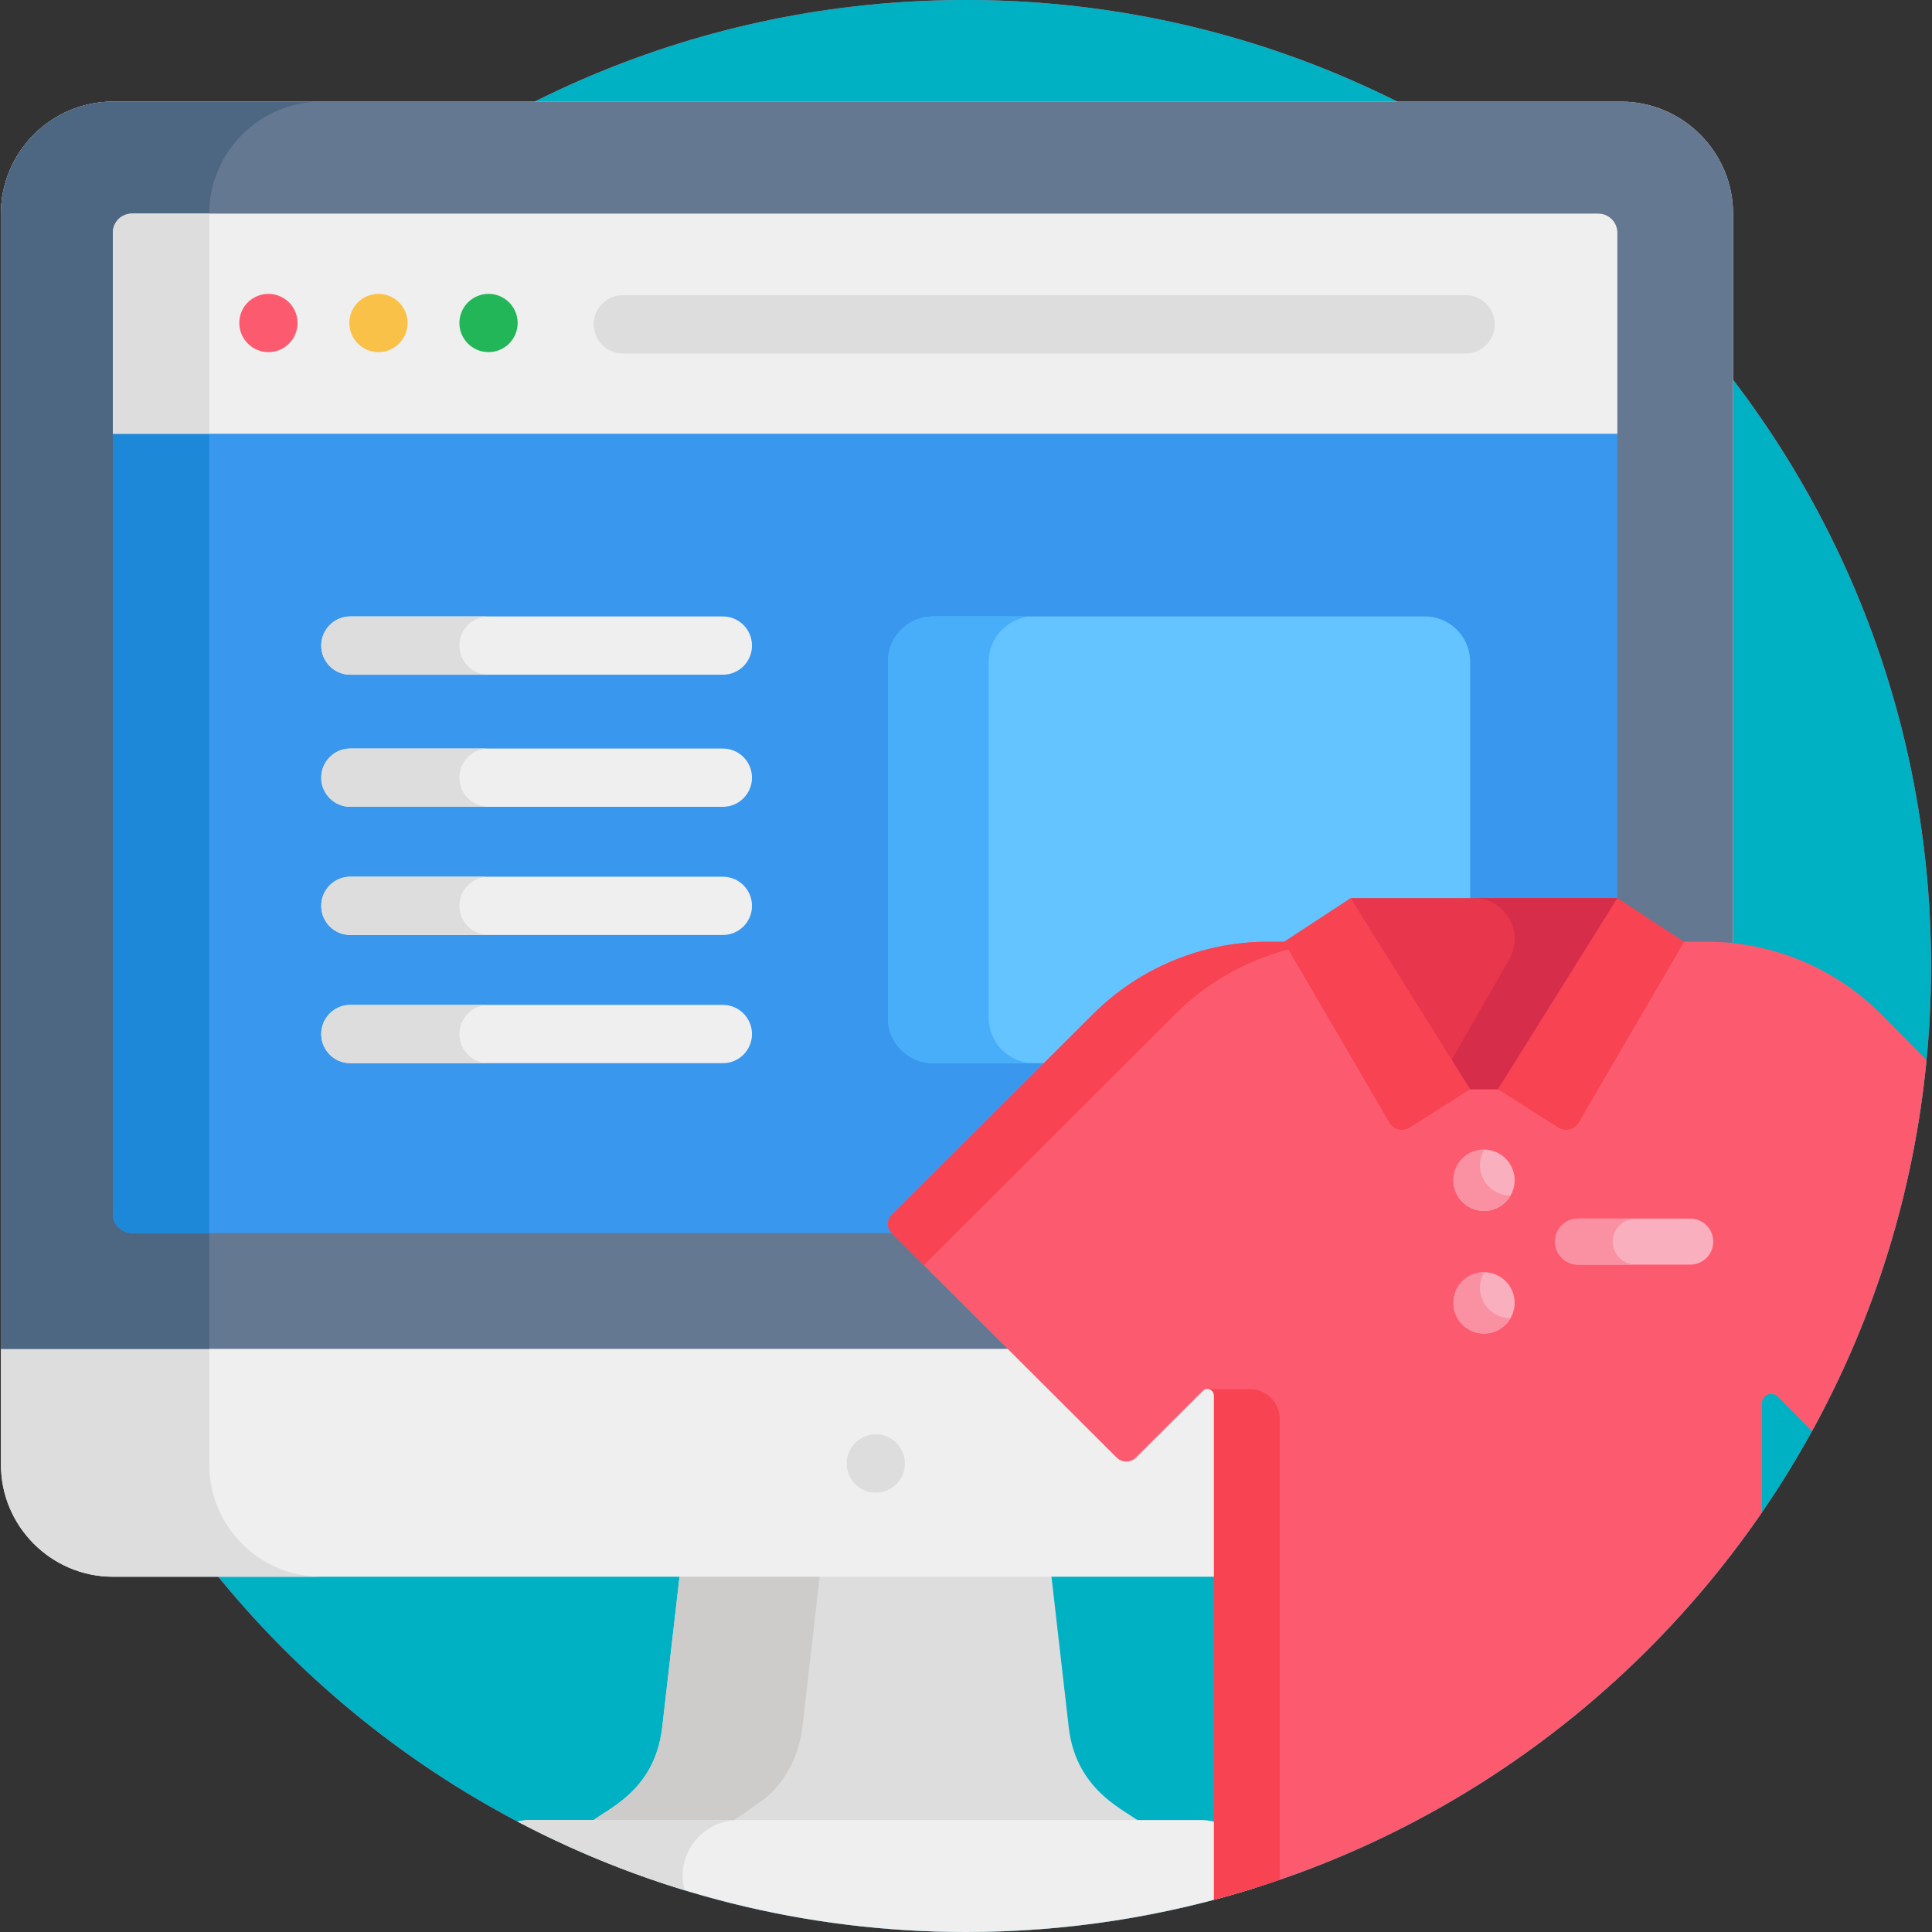 <svg width="70" height="70" viewBox="0 0 70 70" fill="none" xmlns="http://www.w3.org/2000/svg">
<rect x="0" y="0" width="70" height="70" fill="#333333" stroke="none"/>
<g clip-path="url(#clip0)">
<path d="M35 70C54.311 70 69.966 54.33 69.966 35C69.966 15.67 54.311 0 35 0C15.689 0 0.034 15.67 0.034 35C0.034 54.33 15.689 70 35 70Z" fill="#FC5B6F"/>
<path d="M35 70C54.311 70 69.966 54.33 69.966 35C69.966 15.67 54.311 0 35 0C15.689 0 0.034 15.67 0.034 35C0.034 54.33 15.689 70 35 70Z" fill="#00B1C4"/>
<path d="M23.993 62.597C23.71 64.999 21.839 65.595 21.355 66.065C28.02 66.065 34.721 66.065 41.362 66.065C40.92 65.637 39.005 64.987 38.724 62.597L38.081 56.988H24.636L23.993 62.597Z" fill="#DDDDDD"/>
<path d="M29.071 62.597L29.714 56.988H24.636L23.992 62.597C23.71 64.999 21.839 65.595 21.355 66.065C23.046 66.065 24.739 66.065 26.433 66.065L27.581 65.262C28.407 64.685 28.951 63.619 29.071 62.597Z" fill="#CECCCA"/>
<path d="M45.531 67.972C45.531 66.856 44.619 65.943 43.504 65.943H19.212C19.054 65.943 18.901 65.963 18.753 65.998C23.608 68.553 29.135 70 35 70C38.653 70 42.174 69.439 45.484 68.399C45.514 68.261 45.531 68.118 45.531 67.972Z" fill="#EFEFEF"/>
<path d="M18.753 65.997C20.672 67.007 22.695 67.844 24.803 68.486C24.759 68.321 24.733 68.149 24.733 67.971C24.733 66.855 25.645 65.942 26.76 65.942H19.212C19.054 65.942 18.901 65.963 18.753 65.997Z" fill="#DDDDDD"/>
<path d="M58.736 3.682H4.091C1.86 3.682 0.034 5.51 0.034 7.743C0.034 10.007 0.034 51.309 0.034 53.067C0.034 55.301 1.86 57.128 4.091 57.128C5.002 57.128 57.199 57.128 58.736 57.128C60.968 57.128 62.793 55.301 62.793 53.067C62.793 51.309 62.793 10.007 62.793 7.743C62.793 5.51 60.967 3.682 58.736 3.682Z" fill="#EFEFEF"/>
<path d="M7.582 53.067V7.743C7.582 5.51 9.408 3.682 11.639 3.682H4.091C1.86 3.682 0.034 5.51 0.034 7.743V53.067C0.034 55.301 1.86 57.128 4.091 57.128H11.639C9.408 57.128 7.582 55.301 7.582 53.067Z" fill="#DDDDDD"/>
<path d="M58.736 3.682H4.091C1.86 3.682 0.034 5.51 0.034 7.743V48.873C1.875 48.873 61.072 48.873 62.793 48.873C62.793 47.819 62.793 8.795 62.793 7.743C62.793 5.51 60.967 3.682 58.736 3.682Z" fill="#647892"/>
<path d="M7.582 7.743C7.582 5.51 9.408 3.682 11.639 3.682H4.091C1.865 3.682 0.034 5.509 0.034 7.743V48.873H7.582V7.743Z" fill="#4D6682"/>
<path d="M4.088 15.294V43.983C4.088 44.365 4.398 44.676 4.78 44.676H57.727C58.209 44.676 58.6 44.285 58.6 43.802V15.294H4.088Z" fill="#3997EE"/>
<path d="M51.629 38.521H33.809C32.908 38.521 32.172 37.784 32.172 36.884V23.972C32.172 23.072 32.908 22.335 33.809 22.335H51.63C52.53 22.335 53.266 23.072 53.266 23.972V36.884C53.266 37.784 52.53 38.521 51.629 38.521Z" fill="#64C4FF"/>
<path d="M35.822 36.883V23.973C35.822 23.072 36.558 22.335 37.458 22.335H33.808C32.908 22.335 32.172 23.072 32.172 23.973V36.883C32.172 37.784 32.908 38.521 33.808 38.521H37.457C36.558 38.521 35.822 37.784 35.822 36.883Z" fill="#48AEF9"/>
<path d="M7.582 15.294H4.088V43.983C4.088 44.365 4.398 44.676 4.78 44.676H7.582V15.294Z" fill="#1E88D8"/>
<path d="M31.526 54.062C31.002 53.953 30.677 53.501 30.677 53.026C30.677 52.097 31.808 51.611 32.479 52.279C32.73 52.538 32.834 52.877 32.768 53.233C32.648 53.805 32.109 54.171 31.526 54.062Z" fill="#DDDDDD"/>
<path d="M57.907 7.74H4.78C4.398 7.74 4.088 8.05 4.088 8.433V15.715H58.6V8.433C58.6 8.05 58.29 7.74 57.907 7.74Z" fill="#EFEFEF"/>
<path d="M7.582 7.743C7.582 7.742 7.582 7.741 7.582 7.74H4.78C4.398 7.74 4.088 8.05 4.088 8.433V15.715H7.582V7.743Z" fill="#DDDDDD"/>
<path d="M9.726 12.759C9.145 12.759 8.67 12.286 8.67 11.702C8.67 11.2 9.018 10.771 9.52 10.667C10.16 10.538 10.781 11.028 10.781 11.702C10.781 12.285 10.309 12.759 9.726 12.759Z" fill="#FC5B6F"/>
<path d="M13.712 12.758C13.134 12.758 12.657 12.29 12.657 11.702C12.657 11.209 12.998 10.772 13.505 10.667C14.166 10.537 14.768 11.046 14.768 11.702C14.768 12.276 14.303 12.758 13.712 12.758Z" fill="#FAC149"/>
<path d="M17.7 12.758C17.105 12.758 16.645 12.273 16.645 11.702C16.645 11.213 16.986 10.773 17.495 10.667C18.148 10.537 18.756 11.039 18.756 11.702C18.755 12.283 18.285 12.758 17.7 12.758Z" fill="#23B658"/>
<path d="M53.102 12.808H22.566C21.983 12.808 21.511 12.335 21.511 11.752C21.511 11.168 21.983 10.695 22.566 10.695H53.102C53.684 10.695 54.157 11.168 54.157 11.752C54.157 12.335 53.685 12.808 53.102 12.808Z" fill="#DDDDDD"/>
<path d="M68.187 36.775C66.509 35.076 64.221 34.12 61.834 34.12H45.947C43.569 34.12 41.288 35.062 39.607 36.74L32.31 44.019C32.126 44.202 32.126 44.5 32.31 44.683L40.456 52.809C40.651 53.003 40.966 53.003 41.161 52.809L43.582 50.394C43.73 50.245 43.984 50.351 43.984 50.561V68.832C52.166 66.66 59.169 61.596 63.837 54.797C63.837 52.552 63.837 50.928 63.837 50.845C63.837 50.542 64.204 50.391 64.417 50.606L65.65 51.855C67.882 47.796 69.333 43.246 69.8 38.408L68.187 36.775Z" fill="#FC5B6F"/>
<path d="M45.28 50.329H43.781C43.889 50.345 43.984 50.433 43.984 50.562V68.832C44.791 68.618 45.586 68.376 46.369 68.107V51.418C46.369 50.816 45.881 50.329 45.28 50.329Z" fill="#F74352"/>
<path d="M33.472 45.843L42.585 36.74C44.266 35.062 46.547 34.12 48.925 34.12H45.947C43.569 34.12 41.288 35.062 39.607 36.74L32.31 44.019C32.126 44.202 32.126 44.5 32.31 44.683L33.472 45.843Z" fill="#F74352"/>
<path d="M52.91 39.466H54.627L58.601 32.54H48.936L52.91 39.466Z" fill="#E8364C"/>
<path d="M53.396 32.539C54.536 32.539 55.25 33.774 54.682 34.763L52.447 38.659L52.91 39.465H54.628L58.602 32.539L53.396 32.539Z" fill="#D62D4A"/>
<path d="M53.266 39.466L48.936 32.54L46.519 34.124L50.34 40.676C50.49 40.933 50.823 41.014 51.074 40.855L53.266 39.466Z" fill="#F74352"/>
<path d="M54.272 39.466L58.601 32.54L61.019 34.124L57.197 40.676C57.048 40.933 56.715 41.014 56.464 40.855L54.272 39.466Z" fill="#F74352"/>
<path d="M54.73 42.208C55.036 42.739 54.854 43.419 54.323 43.725C53.793 44.032 53.114 43.85 52.808 43.319C52.502 42.788 52.684 42.108 53.214 41.802C53.745 41.495 54.423 41.677 54.73 42.208Z" fill="#F9AFBD"/>
<path d="M53.769 42.763C53.564 42.408 53.578 41.986 53.769 41.654C53.581 41.654 53.389 41.701 53.214 41.802C52.684 42.108 52.502 42.788 52.808 43.319C53.114 43.85 53.793 44.032 54.324 43.725C54.499 43.624 54.635 43.482 54.729 43.318C54.346 43.317 53.974 43.119 53.769 42.763Z" fill="#F991A2"/>
<path d="M54.73 46.651C55.036 47.182 54.854 47.861 54.323 48.167C53.793 48.474 53.114 48.292 52.808 47.761C52.502 47.23 52.684 46.551 53.214 46.244C53.745 45.938 54.423 46.12 54.73 46.651Z" fill="#F9AFBD"/>
<path d="M53.769 47.206C53.564 46.85 53.578 46.429 53.769 46.097C53.581 46.096 53.389 46.143 53.214 46.245C52.684 46.551 52.502 47.23 52.808 47.761C53.114 48.293 53.793 48.475 54.324 48.168C54.499 48.067 54.635 47.925 54.729 47.761C54.346 47.76 53.974 47.562 53.769 47.206Z" fill="#F991A2"/>
<path d="M61.241 45.82H57.176C56.716 45.82 56.343 45.447 56.343 44.986C56.343 44.526 56.716 44.153 57.176 44.153H61.241C61.701 44.153 62.074 44.526 62.074 44.986C62.074 45.447 61.701 45.82 61.241 45.82Z" fill="#F9AFBD"/>
<path d="M58.431 44.987C58.431 44.527 58.804 44.153 59.264 44.153H57.176C56.716 44.153 56.343 44.526 56.343 44.987C56.343 45.447 56.716 45.821 57.176 45.821H59.264C58.804 45.82 58.431 45.447 58.431 44.987Z" fill="#F991A2"/>
<path d="M26.192 33.876H12.693C12.111 33.876 11.639 33.403 11.639 32.821C11.639 32.238 12.111 31.765 12.693 31.765H26.192C26.774 31.765 27.246 32.238 27.246 32.821C27.246 33.403 26.774 33.876 26.192 33.876Z" fill="#EFEFEF"/>
<path d="M26.192 24.446H12.693C12.111 24.446 11.639 23.974 11.639 23.391C11.639 22.808 12.111 22.335 12.693 22.335H26.192C26.774 22.335 27.246 22.808 27.246 23.391C27.246 23.974 26.774 24.446 26.192 24.446Z" fill="#EFEFEF"/>
<path d="M26.192 29.232H12.693C12.111 29.232 11.639 28.759 11.639 28.176C11.639 27.593 12.111 27.121 12.693 27.121H26.192C26.774 27.121 27.246 27.593 27.246 28.176C27.246 28.759 26.774 29.232 26.192 29.232Z" fill="#EFEFEF"/>
<path d="M26.192 38.521H12.693C12.111 38.521 11.639 38.048 11.639 37.466C11.639 36.883 12.111 36.41 12.693 36.41H26.192C26.774 36.41 27.246 36.883 27.246 37.466C27.246 38.048 26.774 38.521 26.192 38.521Z" fill="#EFEFEF"/>
<path d="M16.645 32.821C16.645 32.237 17.117 31.765 17.699 31.765H12.693C12.111 31.765 11.639 32.238 11.639 32.821C11.639 33.403 12.111 33.876 12.693 33.876H17.699C17.117 33.876 16.645 33.404 16.645 32.821Z" fill="#DDDDDD"/>
<path d="M16.645 23.391C16.645 22.808 17.117 22.335 17.699 22.335H12.693C12.111 22.335 11.639 22.808 11.639 23.391C11.639 23.974 12.111 24.446 12.693 24.446H17.699C17.117 24.446 16.645 23.974 16.645 23.391Z" fill="#DDDDDD"/>
<path d="M16.645 28.176C16.645 27.593 17.117 27.121 17.699 27.121H12.693C12.111 27.121 11.639 27.593 11.639 28.176C11.639 28.759 12.111 29.232 12.693 29.232H17.699C17.117 29.232 16.645 28.759 16.645 28.176Z" fill="#DDDDDD"/>
<path d="M16.645 37.465C16.645 36.882 17.117 36.41 17.699 36.41H12.693C12.111 36.41 11.639 36.882 11.639 37.465C11.639 38.048 12.111 38.521 12.693 38.521H17.699C17.117 38.521 16.645 38.048 16.645 37.465Z" fill="#DDDDDD"/>
</g>
<defs>
<clipPath id="clip0">
<rect width="70" height="70" fill="white"/>
</clipPath>
</defs>
</svg>
